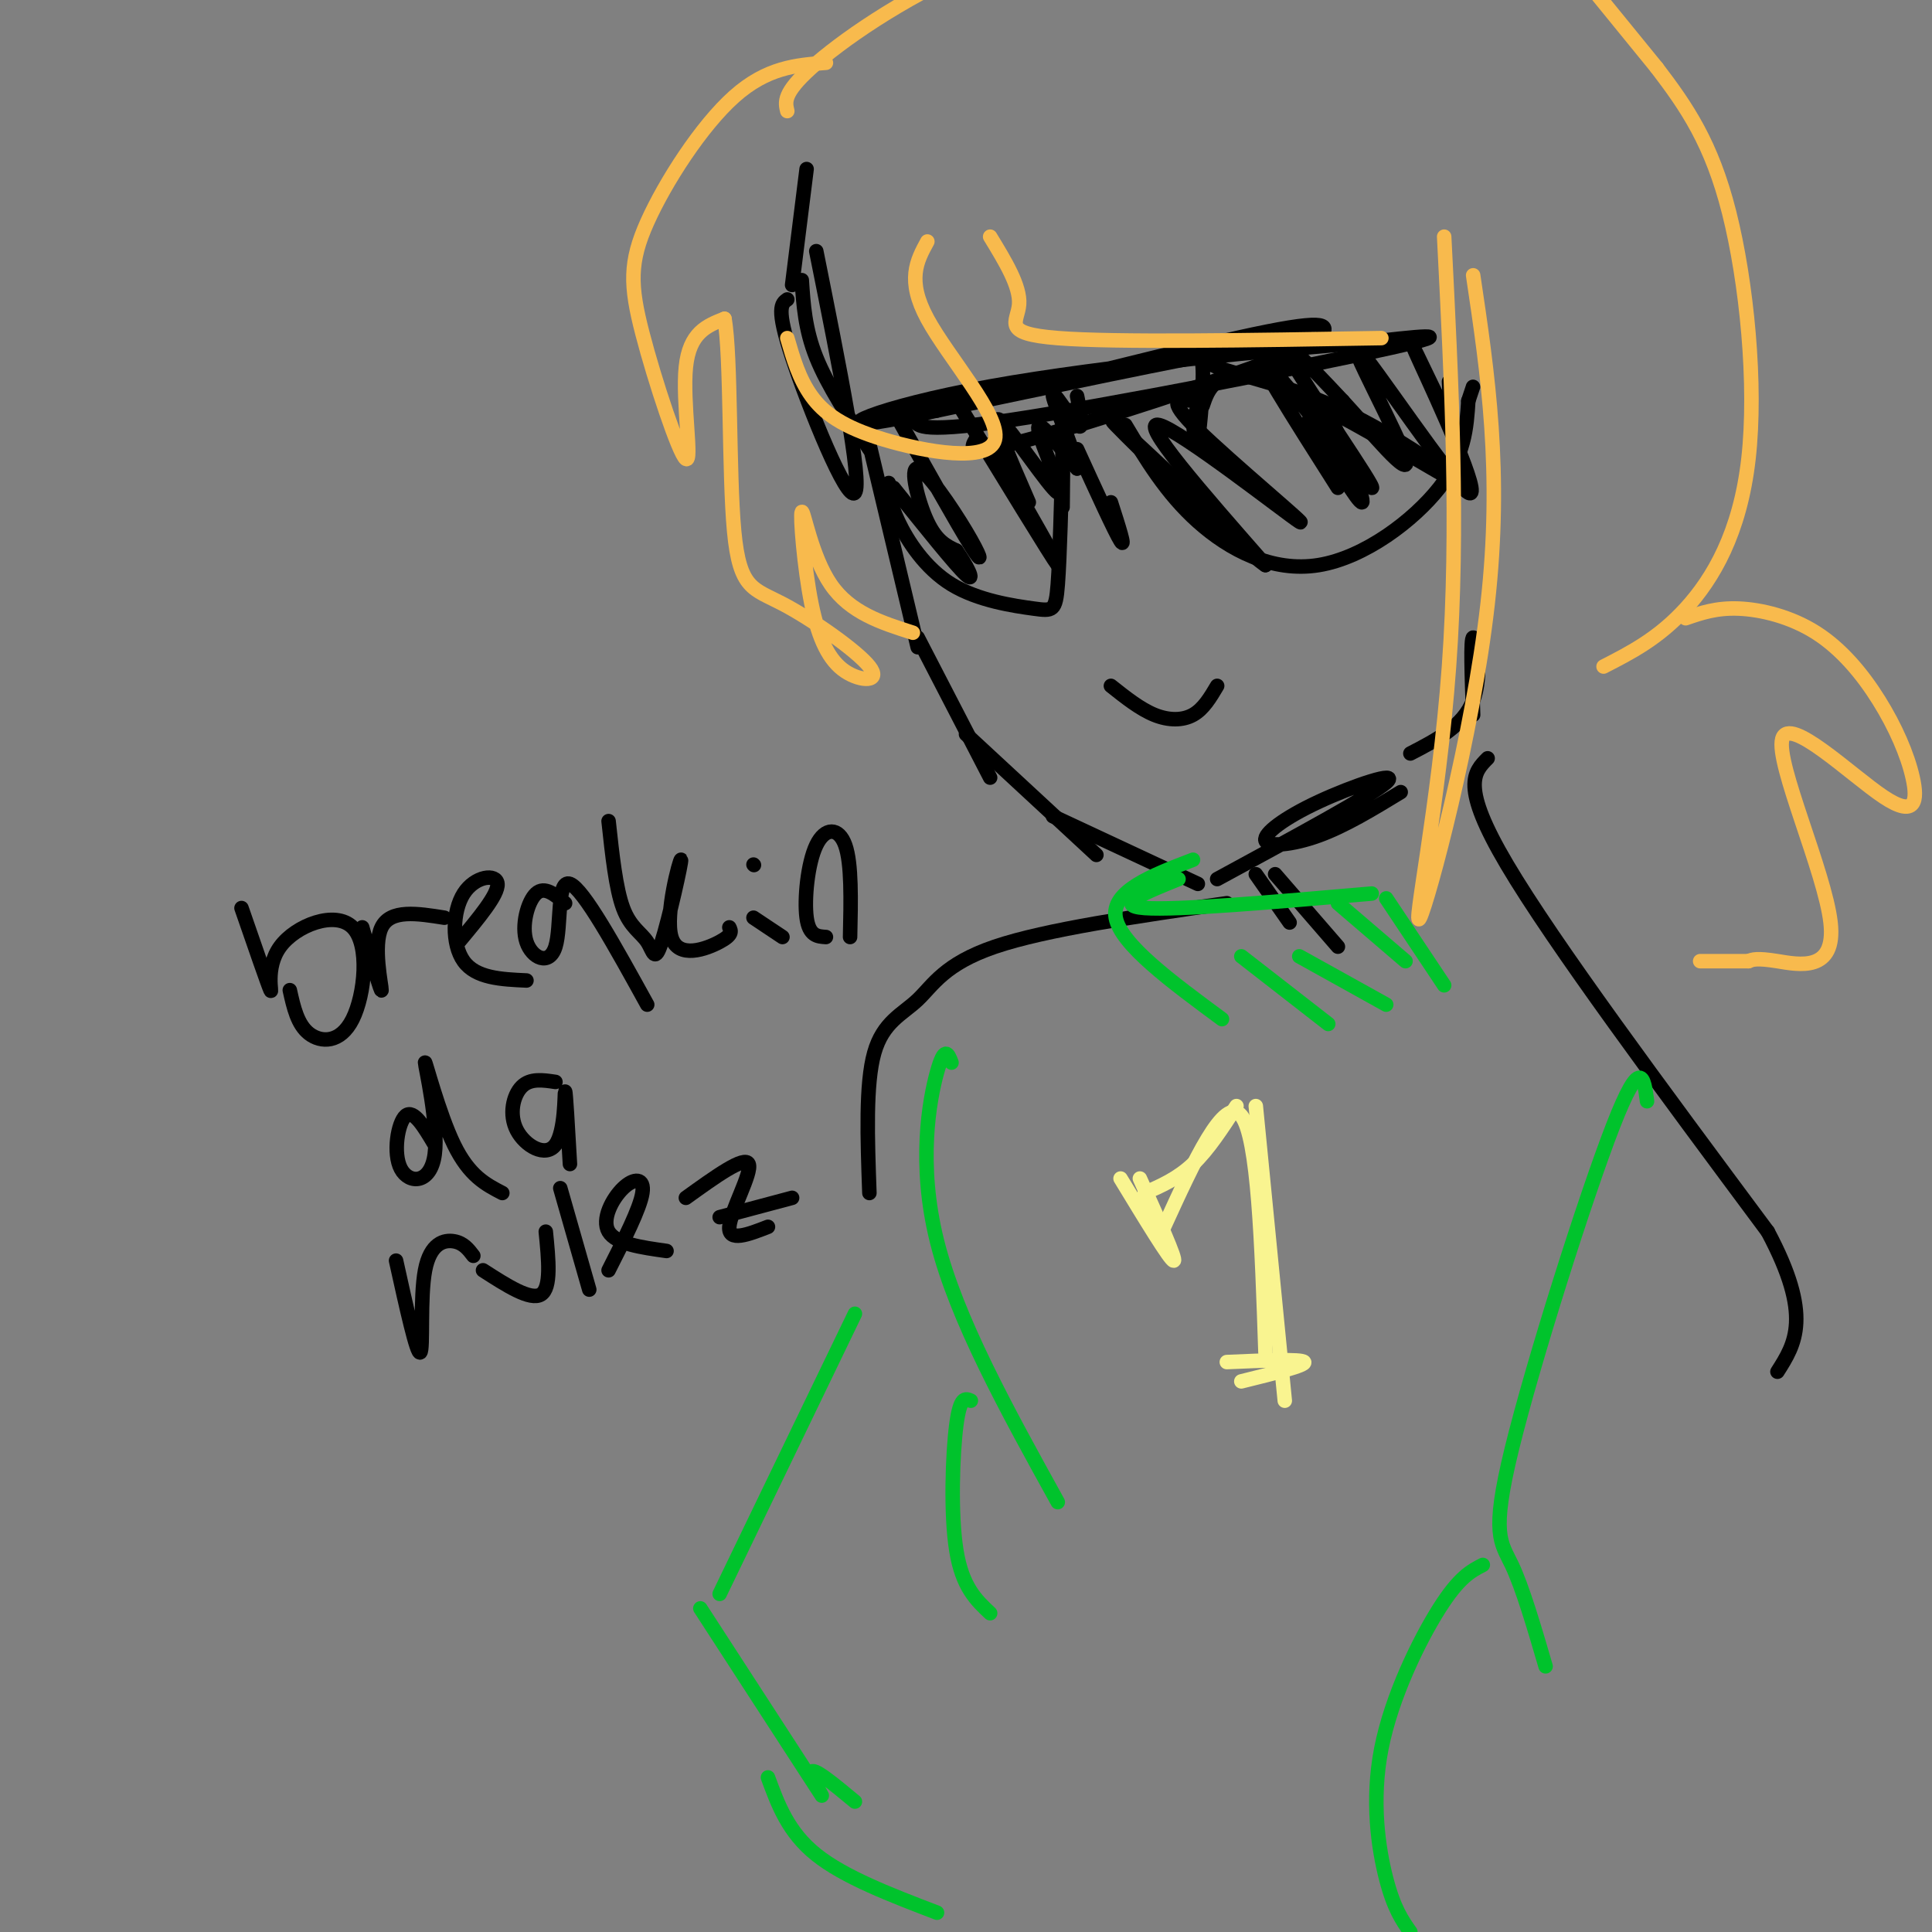 <svg viewBox='0 0 400 400' version='1.1' xmlns='http://www.w3.org/2000/svg' xmlns:xlink='http://www.w3.org/1999/xlink'><rect x="0" y="0" width="400" height="400" fill="#808080" stroke="none"/><g fill='none' stroke='rgb(0,0,0)' stroke-width='3' stroke-linecap='round' stroke-linejoin='round'><path d='M167,35c0.000,0.000 -3.000,24.000 -3,24'/><path d='M163,62c-1.200,0.844 -2.400,1.689 1,12c3.400,10.311 11.400,30.089 13,28c1.600,-2.089 -3.200,-26.044 -8,-50'/><path d='M166,58c0.333,5.083 0.667,10.167 3,16c2.333,5.833 6.667,12.417 11,19'/><path d='M180,92c0.000,0.000 10.000,42.000 10,42'/><path d='M190,132c0.000,0.000 15.000,29.000 15,29'/><path d='M200,152c0.000,0.000 27.000,25.000 27,25'/><path d='M218,169c0.000,0.000 30.000,14.000 30,14'/><path d='M252,182c15.984,-8.670 31.968,-17.340 35,-20c3.032,-2.660 -6.888,0.689 -14,4c-7.112,3.311 -11.415,6.584 -11,8c0.415,1.416 5.547,0.976 11,-1c5.453,-1.976 11.226,-5.488 17,-9'/><path d='M292,156c5.489,-2.844 10.978,-5.689 13,-11c2.022,-5.311 0.578,-13.089 0,-13c-0.578,0.089 -0.289,8.044 0,16'/><path d='M260,181c0.000,0.000 7.000,10.000 7,10'/><path d='M264,181c0.000,0.000 13.000,15.000 13,15'/><path d='M254,187c-18.738,2.714 -37.476,5.429 -48,9c-10.524,3.571 -12.833,8.000 -16,11c-3.167,3.000 -7.190,4.571 -9,11c-1.810,6.429 -1.405,17.714 -1,29'/><path d='M308,157c-2.833,2.833 -5.667,5.667 4,22c9.667,16.333 31.833,46.167 54,76'/><path d='M366,255c9.333,17.500 5.667,23.250 2,29'/><path d='M249,84c0.600,-1.800 1.200,-3.600 3,-5c1.800,-1.400 4.800,-2.400 13,1c8.200,3.400 21.600,11.200 35,19'/><path d='M300,99c1.964,0.247 -10.626,-8.635 -22,-14c-11.374,-5.365 -21.533,-7.211 -26,-9c-4.467,-1.789 -3.241,-3.520 -3,0c0.241,3.520 -0.503,12.291 -1,15c-0.497,2.709 -0.749,-0.646 -1,-4'/><path d='M247,87c0.167,-1.333 1.083,-2.667 2,-4'/><path d='M271,87c5.167,8.667 10.333,17.333 11,17c0.667,-0.333 -3.167,-9.667 -7,-19'/><path d='M202,91c-1.060,1.786 -2.119,3.571 11,0c13.119,-3.571 40.417,-12.500 52,-17c11.583,-4.500 7.452,-4.571 -7,-2c-14.452,2.571 -39.226,7.786 -64,13'/><path d='M194,85c-10.967,2.228 -6.383,1.298 -5,2c1.383,0.702 -0.435,3.035 20,0c20.435,-3.035 63.124,-11.439 79,-15c15.876,-3.561 4.938,-2.281 -6,-1'/><path d='M282,71c-16.003,1.191 -53.011,4.670 -77,9c-23.989,4.330 -34.959,9.512 -21,7c13.959,-2.512 52.845,-12.718 72,-17c19.155,-4.282 18.577,-2.641 18,-1'/><path d='M50,188c2.747,7.939 5.494,15.878 6,17c0.506,1.122 -1.229,-4.572 2,-9c3.229,-4.428 11.422,-7.589 15,-4c3.578,3.589 2.540,13.928 0,19c-2.540,5.072 -6.583,4.878 -9,3c-2.417,-1.878 -3.209,-5.439 -4,-9'/><path d='M75,192c1.978,6.889 3.956,13.778 4,13c0.044,-0.778 -1.844,-9.222 0,-13c1.844,-3.778 7.422,-2.889 13,-2'/><path d='M95,195c4.095,-4.905 8.190,-9.810 8,-12c-0.190,-2.190 -4.667,-1.667 -7,2c-2.333,3.667 -2.524,10.476 0,14c2.524,3.524 7.762,3.762 13,4'/><path d='M117,187c-2.126,-1.804 -4.252,-3.608 -6,-2c-1.748,1.608 -3.118,6.627 -2,10c1.118,3.373 4.724,5.100 6,1c1.276,-4.100 0.222,-14.029 3,-13c2.778,1.029 9.389,13.014 16,25'/><path d='M126,170c0.750,6.987 1.501,13.974 3,18c1.499,4.026 3.747,5.091 5,7c1.253,1.909 1.510,4.664 3,0c1.490,-4.664 4.214,-16.745 4,-17c-0.214,-0.255 -3.365,11.316 -2,16c1.365,4.684 7.247,2.481 10,1c2.753,-1.481 2.376,-2.241 2,-3'/><path d='M156,190c0.000,0.000 6.000,4.000 6,4'/><path d='M156,179c0.000,0.000 0.100,0.100 0.1,0.1'/><path d='M171,194c-1.744,-0.107 -3.488,-0.214 -4,-4c-0.512,-3.786 0.208,-11.250 2,-15c1.792,-3.750 4.655,-3.786 6,0c1.345,3.786 1.173,11.393 1,19'/><path d='M90,237c-2.185,-3.686 -4.371,-7.373 -6,-6c-1.629,1.373 -2.702,7.804 -1,11c1.702,3.196 6.178,3.156 7,-3c0.822,-6.156 -2.009,-18.426 -2,-19c0.009,-0.574 2.860,10.550 6,17c3.140,6.450 6.570,8.225 10,10'/><path d='M115,224c-2.617,-0.394 -5.234,-0.788 -7,1c-1.766,1.788 -2.679,5.758 -1,9c1.679,3.242 5.952,5.758 8,3c2.048,-2.758 1.871,-10.788 2,-11c0.129,-0.212 0.565,7.394 1,15'/><path d='M82,261c2.155,9.756 4.310,19.512 5,19c0.690,-0.512 -0.083,-11.292 1,-17c1.083,-5.708 4.024,-6.345 6,-6c1.976,0.345 2.988,1.673 4,3'/><path d='M100,263c4.917,3.167 9.833,6.333 12,5c2.167,-1.333 1.583,-7.167 1,-13'/><path d='M116,246c0.000,0.000 6.000,21.000 6,21'/><path d='M126,263c3.250,-6.405 6.500,-12.810 7,-16c0.500,-3.190 -1.750,-3.167 -4,-1c-2.250,2.167 -4.500,6.476 -3,9c1.500,2.524 6.750,3.262 12,4'/><path d='M142,248c6.111,-4.400 12.222,-8.800 13,-7c0.778,1.800 -3.778,9.800 -4,13c-0.222,3.200 3.889,1.600 8,0'/><path d='M149,252c0.000,0.000 15.000,-4.000 15,-4'/></g>
<g fill='none' stroke='rgb(249,244,144)' stroke-width='3' stroke-linecap='round' stroke-linejoin='round'><path d='M241,254c6.250,-13.667 12.500,-27.333 16,-23c3.500,4.333 4.250,26.667 5,49'/><path d='M257,286c6.750,-1.667 13.500,-3.333 13,-4c-0.500,-0.667 -8.250,-0.333 -16,0'/><path d='M232,244c5.167,8.500 10.333,17.000 11,17c0.667,0.000 -3.167,-8.500 -7,-17'/><path d='M237,247c3.417,-1.500 6.833,-3.000 10,-6c3.167,-3.000 6.083,-7.500 9,-12'/><path d='M260,229c0.000,0.000 6.000,61.000 6,61'/></g>
<g fill='none' stroke='rgb(0,0,0)' stroke-width='3' stroke-linecap='round' stroke-linejoin='round'><path d='M184,100c0.077,2.056 0.153,4.112 2,8c1.847,3.888 5.464,9.609 11,13c5.536,3.391 12.990,4.451 17,5c4.010,0.549 4.574,0.585 5,-5c0.426,-5.585 0.713,-16.793 1,-28'/><path d='M220,93c0.167,-2.667 0.083,4.667 0,12'/><path d='M198,83c9.917,16.250 19.833,32.500 21,34c1.167,1.500 -6.417,-11.750 -14,-25'/><path d='M185,85c6.566,11.702 13.132,23.404 16,28c2.868,4.596 2.037,2.088 -1,-3c-3.037,-5.088 -8.279,-12.754 -10,-13c-1.721,-0.246 0.080,6.930 2,11c1.920,4.070 3.960,5.035 6,6'/><path d='M198,114c2.044,2.844 4.156,6.956 2,5c-2.156,-1.956 -8.578,-9.978 -15,-18'/><path d='M213,104c-4.060,-9.315 -8.119,-18.631 -6,-17c2.119,1.631 10.417,14.208 12,15c1.583,0.792 -3.548,-10.202 -4,-13c-0.452,-2.798 3.774,2.601 8,8'/><path d='M223,97c-0.190,-2.583 -4.667,-13.042 -5,-15c-0.333,-1.958 3.476,4.583 5,6c1.524,1.417 0.762,-2.292 0,-6'/><path d='M233,88c4.220,7.065 8.440,14.131 15,20c6.560,5.869 15.458,10.542 25,9c9.542,-1.542 19.726,-9.298 25,-16c5.274,-6.702 5.637,-12.351 6,-18'/><path d='M304,83c1.167,-3.500 1.083,-3.250 1,-3'/><path d='M247,83c-2.946,-0.381 -5.893,-0.762 1,6c6.893,6.762 23.625,20.667 21,19c-2.625,-1.667 -24.607,-18.905 -29,-20c-4.393,-1.095 8.804,13.952 22,29'/><path d='M262,117c-4.622,-3.000 -27.178,-25.000 -31,-29c-3.822,-4.000 11.089,10.000 26,24'/><path d='M277,101c-9.399,-14.786 -18.798,-29.571 -15,-26c3.798,3.571 20.792,25.500 22,26c1.208,0.500 -13.369,-20.429 -17,-27c-3.631,-6.571 3.685,1.214 11,9'/><path d='M278,83c5.673,6.115 14.354,16.904 13,12c-1.354,-4.904 -12.744,-25.500 -10,-23c2.744,2.500 19.624,28.096 23,30c3.376,1.904 -6.750,-19.885 -10,-27c-3.250,-7.115 0.375,0.442 4,8'/><path d='M298,83c1.067,1.956 1.733,2.844 2,2c0.267,-0.844 0.133,-3.422 0,-6'/><path d='M223,93c3.917,8.583 7.833,17.167 9,19c1.167,1.833 -0.417,-3.083 -2,-8'/><path d='M230,142c3.022,2.400 6.044,4.800 9,6c2.956,1.200 5.844,1.200 8,0c2.156,-1.200 3.578,-3.600 5,-6'/></g>
<g fill='none' stroke='rgb(248,186,77)' stroke-width='3' stroke-linecap='round' stroke-linejoin='round'><path d='M305,57c3.036,20.369 6.071,40.738 3,68c-3.071,27.262 -12.250,61.417 -14,65c-1.750,3.583 3.929,-23.405 6,-52c2.071,-28.595 0.536,-58.798 -1,-89'/><path d='M286,70c-27.533,0.467 -55.067,0.933 -67,0c-11.933,-0.933 -8.267,-3.267 -8,-7c0.267,-3.733 -2.867,-8.867 -6,-14'/><path d='M171,13c-6.099,0.465 -12.197,0.929 -19,7c-6.803,6.071 -14.309,17.748 -18,26c-3.691,8.252 -3.567,13.078 -1,23c2.567,9.922 7.576,24.941 9,26c1.424,1.059 -0.736,-11.840 0,-19c0.736,-7.160 4.368,-8.580 8,-10'/><path d='M150,66c1.391,7.706 0.868,31.972 2,44c1.132,12.028 3.919,11.819 10,15c6.081,3.181 15.457,9.752 18,13c2.543,3.248 -1.747,3.171 -5,1c-3.253,-2.171 -5.470,-6.438 -7,-14c-1.530,-7.562 -2.373,-18.421 -2,-19c0.373,-0.579 1.964,9.120 6,15c4.036,5.880 10.518,7.940 17,10'/><path d='M192,50c-2.171,3.984 -4.341,7.968 0,16c4.341,8.032 15.195,20.112 14,25c-1.195,4.888 -14.437,2.585 -23,0c-8.563,-2.585 -12.447,-5.453 -15,-9c-2.553,-3.547 -3.777,-7.774 -5,-12'/><path d='M163,23c-0.451,-1.853 -0.903,-3.705 5,-9c5.903,-5.295 18.159,-14.032 34,-21c15.841,-6.968 35.267,-12.167 55,-14c19.733,-1.833 39.774,-0.301 50,1c10.226,1.301 10.636,2.372 15,8c4.364,5.628 12.682,15.814 21,26'/><path d='M343,14c6.250,8.182 11.376,15.636 15,30c3.624,14.364 5.745,35.636 4,51c-1.745,15.364 -7.356,24.818 -13,31c-5.644,6.182 -11.322,9.091 -17,12'/><path d='M349,128c3.176,-1.095 6.352,-2.191 11,-2c4.648,0.191 10.769,1.668 16,5c5.231,3.332 9.573,8.517 13,14c3.427,5.483 5.939,11.262 7,16c1.061,4.738 0.671,8.435 -6,4c-6.671,-4.435 -19.623,-17.003 -21,-12c-1.377,5.003 8.822,27.578 10,38c1.178,10.422 -6.663,8.692 -11,8c-4.337,-0.692 -5.168,-0.346 -6,0'/><path d='M362,199c-2.667,0.000 -6.333,0.000 -10,0'/></g>
<g fill='none' stroke='rgb(0,195,44)' stroke-width='3' stroke-linecap='round' stroke-linejoin='round'><path d='M284,185c-20.167,1.750 -40.333,3.500 -47,3c-6.667,-0.500 0.167,-3.250 7,-6'/><path d='M247,178c-8.500,3.250 -17.000,6.500 -16,12c1.000,5.500 11.500,13.250 22,21'/><path d='M257,198c0.000,0.000 18.000,14.000 18,14'/><path d='M269,198c0.000,0.000 18.000,10.000 18,10'/><path d='M277,187c0.000,0.000 14.000,12.000 14,12'/><path d='M287,186c0.000,0.000 12.000,18.000 12,18'/><path d='M197,220c-0.711,-1.844 -1.422,-3.689 -3,2c-1.578,5.689 -4.022,18.911 0,35c4.022,16.089 14.511,35.044 25,54'/><path d='M201,290c-1.111,-0.489 -2.222,-0.978 -3,5c-0.778,5.978 -1.222,18.422 0,26c1.222,7.578 4.111,10.289 7,13'/><path d='M177,272c0.000,0.000 -28.000,58.000 -28,58'/><path d='M145,333c10.444,16.089 20.889,32.178 24,37c3.111,4.822 -1.111,-1.622 -1,-3c0.111,-1.378 4.556,2.311 9,6'/><path d='M159,368c2.083,5.667 4.167,11.333 10,16c5.833,4.667 15.417,8.333 25,12'/><path d='M341,228c-0.625,-4.875 -1.250,-9.750 -7,5c-5.750,14.750 -16.625,49.125 -21,67c-4.375,17.875 -2.250,19.250 0,24c2.250,4.750 4.625,12.875 7,21'/><path d='M307,324c-2.446,1.262 -4.893,2.524 -9,9c-4.107,6.476 -9.875,18.167 -12,29c-2.125,10.833 -0.607,20.810 1,27c1.607,6.190 3.304,8.595 5,11'/></g>
</svg>